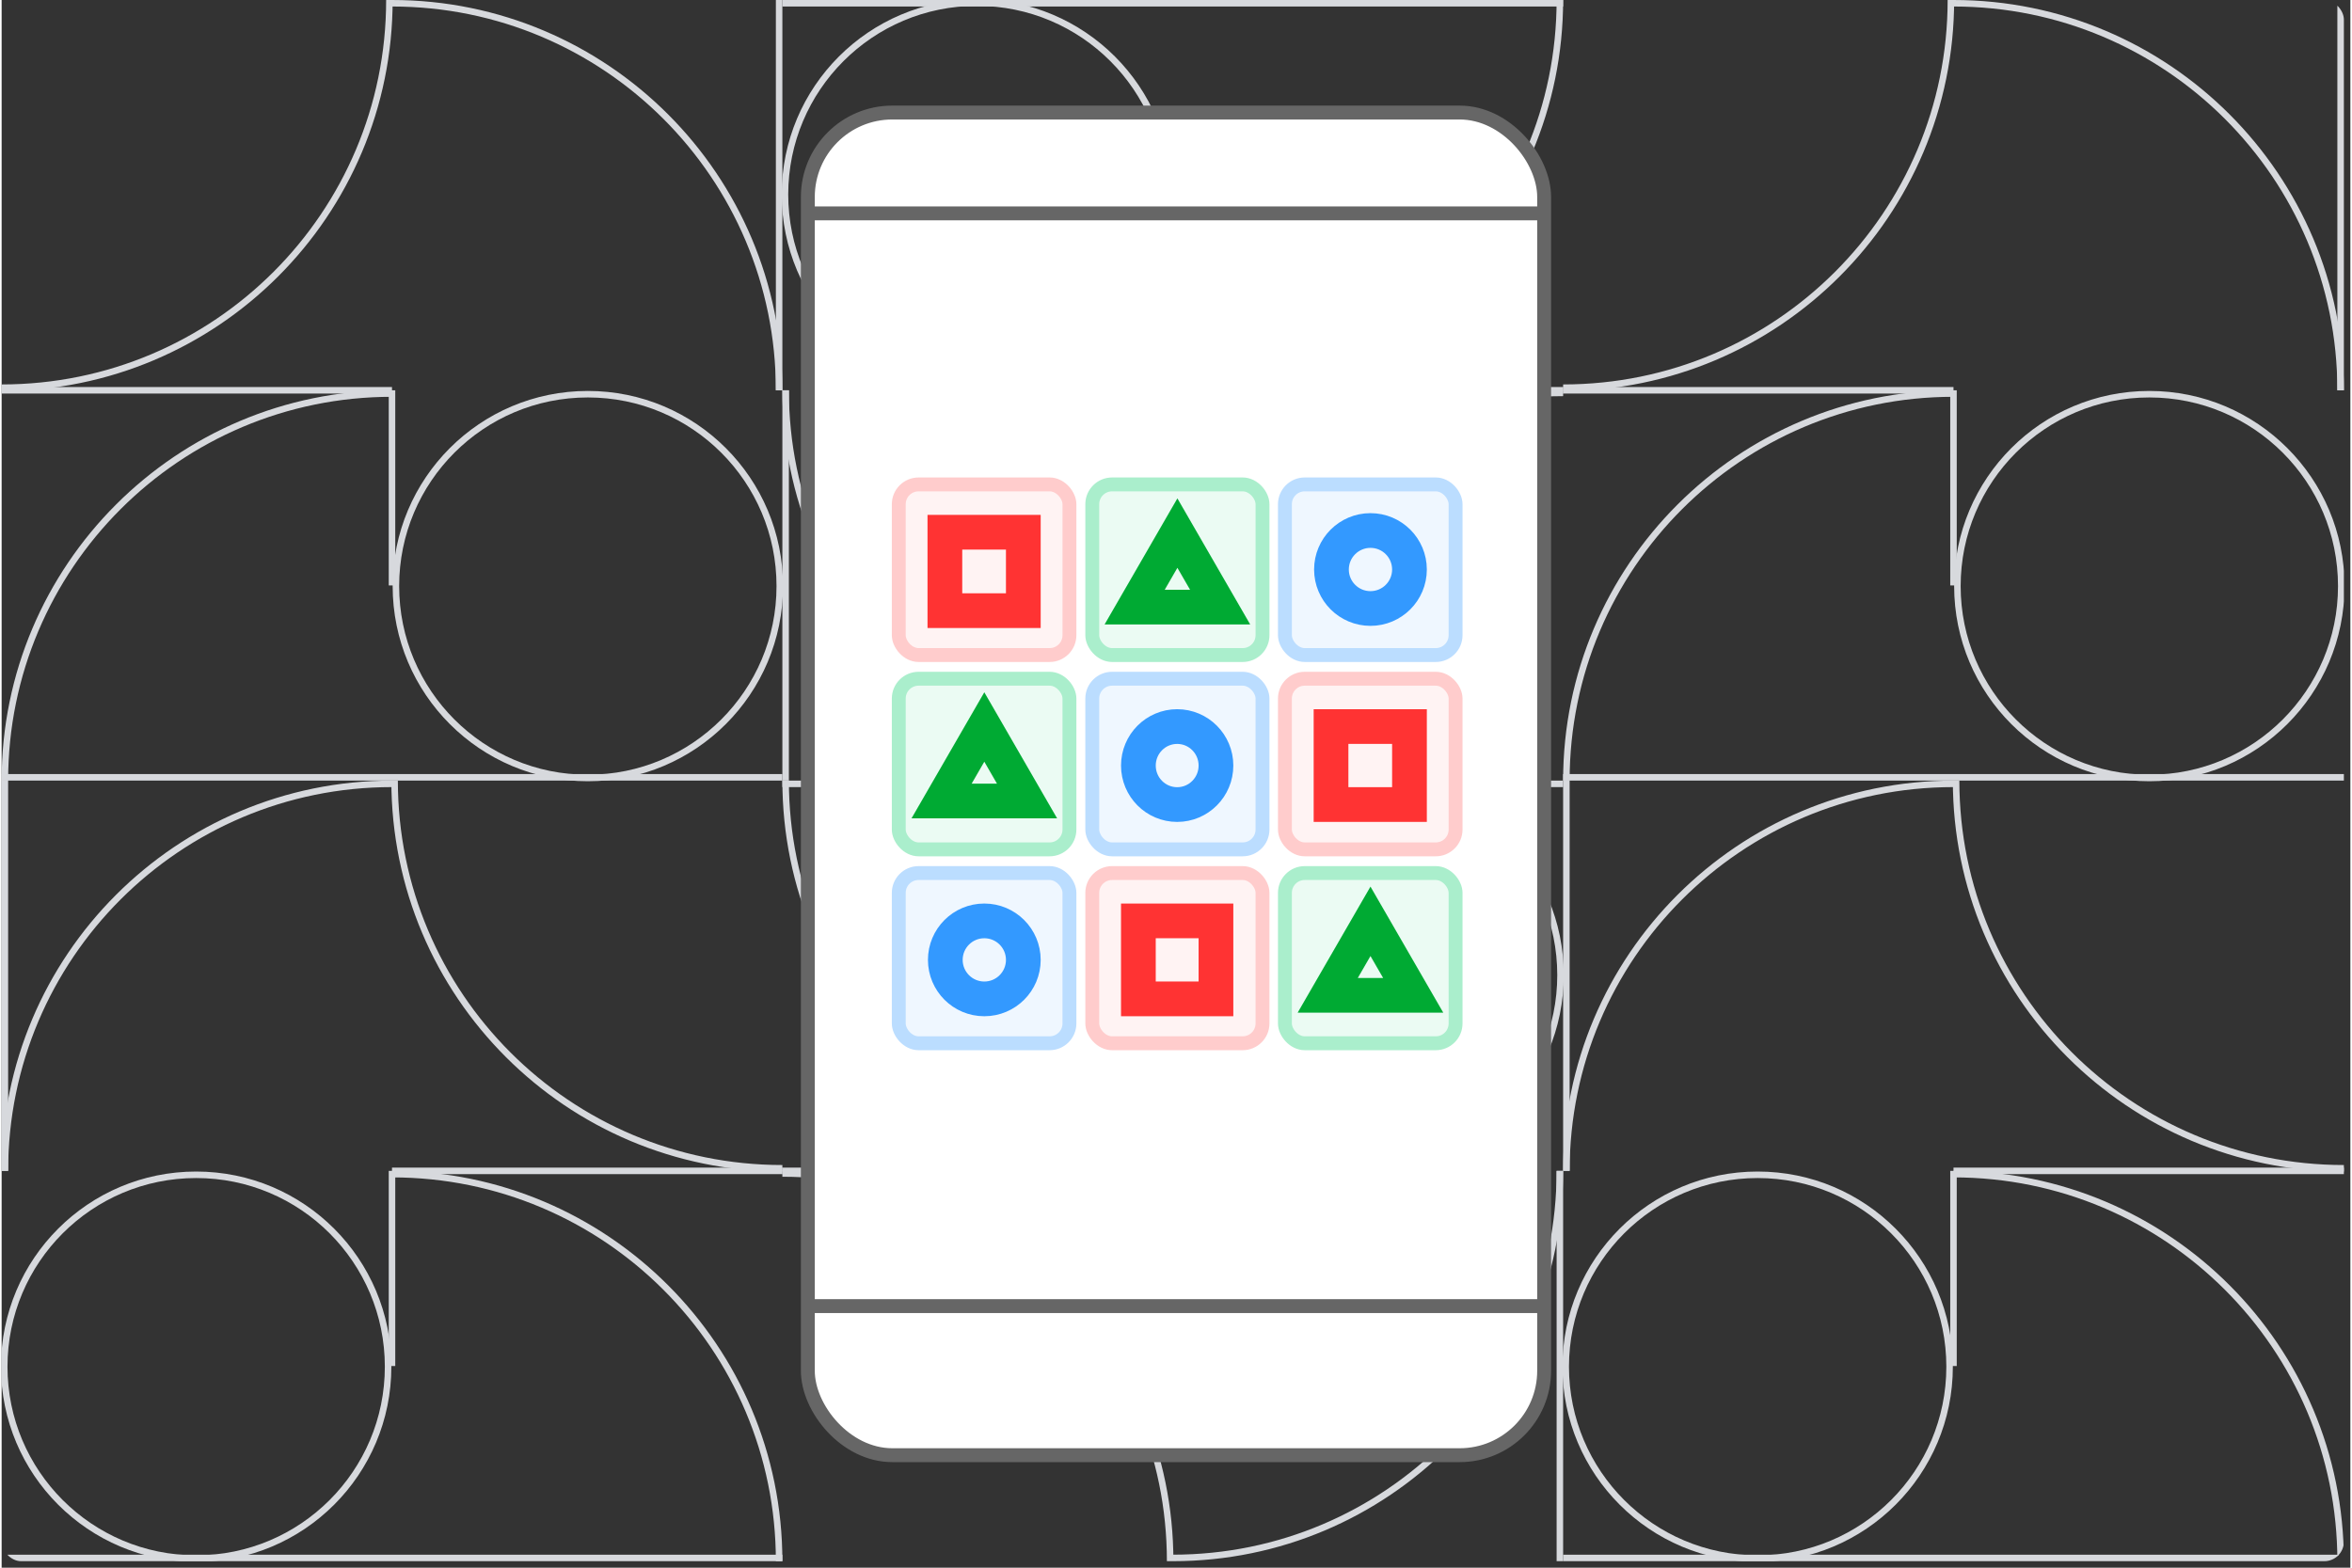 <svg fill="none" width="360" height="240" viewBox="92.14 1234.9 361 241" xmlns="http://www.w3.org/2000/svg"><rect x="92.14" y="1234.9" width="361" height="241" fill="#333333" stroke="none"/><defs><clipPath id="a"><rect class="cls-1" width="360" height="240" rx="3" ry="3"/></clipPath></defs><g class="cls-6" clip-path="url(#a)" transform="translate(92.14 1234.9)"><path class="cls-2" style="fill:none;stroke:#d7d9dd;stroke-linecap:square" d="M60 60.5v29M.5 60h59M.5 119.5h119M119.5.5v59"/><path class="cls-5" d="M59.6 0c0 32.92-26.68 59.6-59.6 59.6M119.5 60C119.5 27.14 92.86.5 60 .5M.5 120C.5 87.14 27.14 60.5 60 60.5" style="fill:none;stroke:#d7d9dd"/><circle class="cls-5" cx="90.1" cy="90.1" r="29.5" style="fill:none;stroke:#d7d9dd"/><path class="cls-2" style="fill:none;stroke:#d7d9dd;stroke-linecap:square" d="M180 59.5v-29M239.5 60h-59M239.5.5h-119M120.5 119.5v-59"/><path class="cls-5" d="M180.4 120c0-32.92 26.68-59.6 59.6-59.6M120.5 60c0 32.86 26.64 59.5 59.5 59.5M239.5 0c0 32.86-26.64 59.5-59.5 59.5" style="fill:none;stroke:#d7d9dd"/><circle class="cls-5" cx="149.9" cy="29.9" r="29.5" style="fill:none;stroke:#d7d9dd"/><path class="cls-2" style="fill:none;stroke:#d7d9dd;stroke-linecap:square" d="M300 60.5v29M240.5 60h59M240.5 119.5h119M359.5.5v59"/><path class="cls-5" d="M299.6 0c0 32.92-26.68 59.6-59.6 59.6M359.5 60C359.5 27.14 332.86.5 300 .5M240.5 120c0-32.86 26.64-59.5 59.5-59.5" style="fill:none;stroke:#d7d9dd"/><circle class="cls-5" cx="330.1" cy="90.1" r="29.5" style="fill:none;stroke:#d7d9dd"/><path class="cls-2" style="fill:none;stroke:#d7d9dd;stroke-linecap:square" d="M60 180.5v29M119.5 180h-59M119.5 239.5H.5M.5 120.5v59"/><path class="cls-5" d="M60.4 120c0 32.92 26.68 59.6 59.6 59.6M.5 180c0-32.86 26.64-59.5 59.5-59.5M119.5 240c0-32.86-26.64-59.5-59.5-59.5" style="fill:none;stroke:#d7d9dd"/><circle class="cls-5" cx="29.9" cy="210.1" r="29.5" style="fill:none;stroke:#d7d9dd"/><path class="cls-2" style="fill:none;stroke:#d7d9dd;stroke-linecap:square" d="M180 179.5v-29M120.5 180h59M120.5 120.5h119M239.5 239.5v-59"/><path class="cls-5" d="M179.6 240c0-32.92-26.68-59.6-59.6-59.6M239.5 180c0 32.86-26.64 59.5-59.5 59.5M120.5 120c0 32.86 26.64 59.5 59.5 59.5" style="fill:none;stroke:#d7d9dd"/><circle class="cls-5" cx="210.1" cy="149.9" r="29.5" style="fill:none;stroke:#d7d9dd"/><path class="cls-2" style="fill:none;stroke:#d7d9dd;stroke-linecap:square" d="M300 180.5v29M359.5 180h-59M359.5 239.5h-119M240.5 120.5v59"/><path class="cls-5" d="M300.4 120c0 32.92 26.68 59.6 59.6 59.6M240.5 180c0-32.86 26.64-59.5 59.5-59.5M359.5 240c0-32.86-26.64-59.5-59.5-59.5" style="fill:none;stroke:#d7d9dd"/><circle class="cls-5" cx="269.9" cy="210.1" r="29.5" style="fill:none;stroke:#d7d9dd"/></g><g transform="translate(-19.538 .914)"><rect x="235.591" y="1251.288" width="113.171" height="206.403" rx="12.983" stroke="#666" stroke-width="2.135" style="fill:#fff;fill-opacity:1"/><rect x="249.568" y="1308.454" width="26.231" height="26.231" rx="3.047" fill="#fff3f3" stroke="#fcc" stroke-width="2.135"/><rect x="279.309" y="1308.454" width="26.165" height="26.231" rx="3.047" fill="#ebfbf3" stroke="#aec" stroke-width="2.135"/><rect x="308.918" y="1308.454" width="26.231" height="26.231" rx="3.047" fill="#eff7ff" stroke="#bdf" stroke-width="2.135"/><path stroke="#f33" stroke-width="5.337" d="M256.655 1315.806h12.056v12.056h-12.056z"/><rect x="249.568" y="1338.327" width="26.231" height="26.231" rx="3.047" fill="#ebfbf3" stroke="#aec" stroke-width="2.135"/><rect x="279.309" y="1368.201" width="26.165" height="26.165" rx="3.047" fill="#fff3f3" stroke="#fcc" stroke-width="2.135"/><rect x="279.309" y="1338.327" width="26.165" height="26.231" rx="3.047" fill="#eff7ff" stroke="#bdf" stroke-width="2.135"/><rect x="249.568" y="1368.201" width="26.231" height="26.165" rx="3.047" fill="#eff7ff" stroke="#bdf" stroke-width="2.135"/><rect x="308.918" y="1338.327" width="26.231" height="26.231" rx="3.047" fill="#fff3f3" stroke="#fcc" stroke-width="2.135"/><rect x="308.918" y="1368.201" width="26.231" height="26.165" rx="3.047" fill="#ebfbf3" stroke="#aec" stroke-width="2.135"/><path stroke="#f33" stroke-width="5.337" d="M316.006 1345.68h12.056v11.99h-12.056zm-29.61 29.874h11.924v11.99h-11.923z"/><path d="m256.148 1357.123 6.568-11.377 6.568 11.377zm59.35 29.874 6.57-11.377 6.568 11.377zm-29.675-59.682 6.569-11.377 6.568 11.377z" stroke="#0a3" stroke-width="5.337"/><circle cx="322.067" cy="1321.536" r="5.995" stroke="#39f" stroke-width="5.337"/><path d="M298.32 1351.675c0 3.314-2.672 5.995-5.961 5.995-3.29 0-5.962-2.681-5.962-5.995s2.672-5.995 5.962-5.995c3.289 0 5.961 2.681 5.961 5.995z" stroke="#39f" stroke-width="5.337"/><circle cx="262.716" cy="1381.549" r="5.995" stroke="#39f" stroke-width="5.337"/><path stroke="#666" stroke-width="2.135" d="M235.326 1266.789H349.06m-113.734 167.984h113.668"/></g></svg>